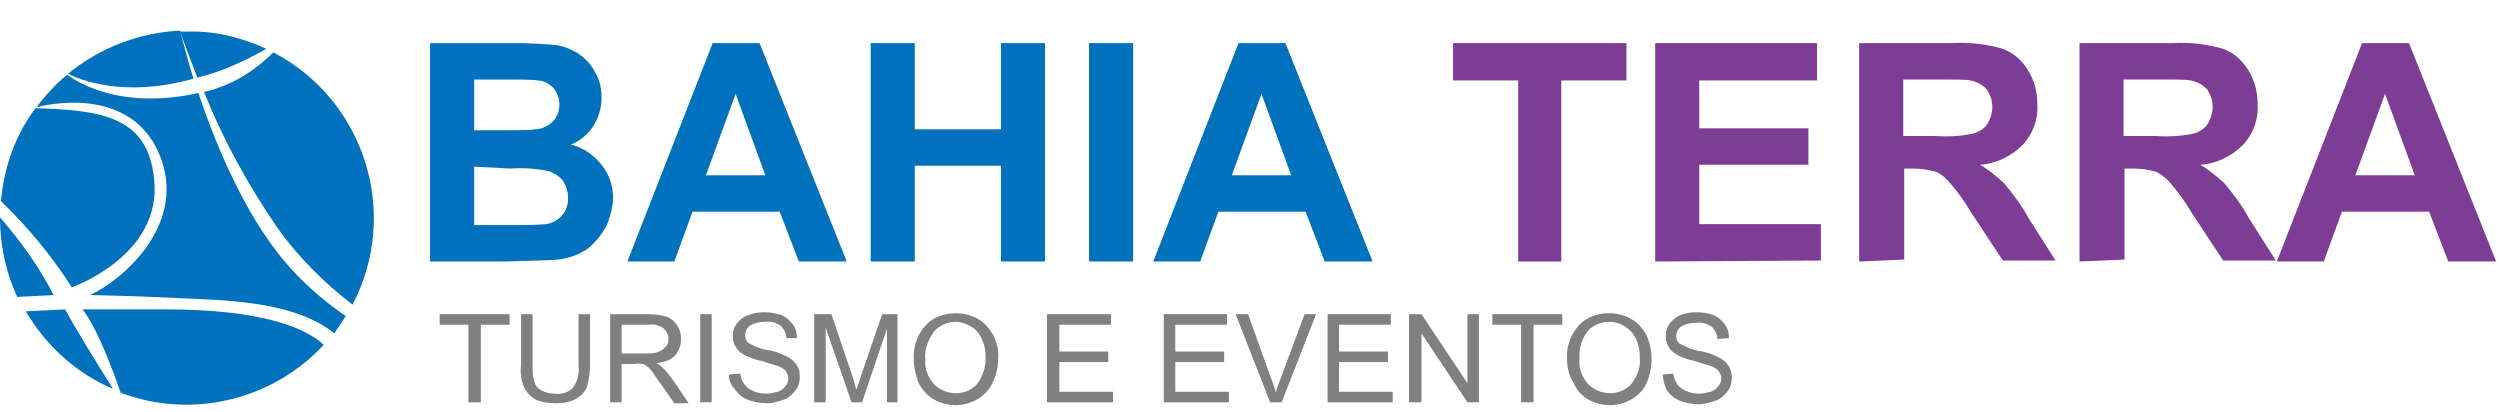 <svg xmlns="http://www.w3.org/2000/svg" width="261" height="43" viewBox="0 0 261 43" fill="none"><g clip-path="url(#clip0_1941_926)"><path d="M19.9 8.3L20.2 8.2C19.4 5.7 19 3.8 18.8 3.2C14.5 3.4 10.4 5 7.1 7.7C8.3 8.3 12.8 10.2 19.9 8.3Z" fill="#0071BC"></path><path d="M20.6 8.1C23.1 7.5 25.5 6.4 27.8 5.1C25.2 3.9 22.4 3.2 19.5 3.3H18.8C19 3.9 19.7 5.7 20.6 8.1Z" fill="#0071BC"></path><path d="M16.5 15.8C19.9 23.3 12.7 29.3 9.4 30.8C9.4 30.8 14.5 30.9 20.3 31.2C25.5 31.4 31.3 31.9 34.9 34.8C35.3 34.2 35.7 33.6 36.1 33C34.2 31.7 32.4 30.2 30.8 28.5C25.9 23.4 22.6 15.3 20.7 9.7L20.3 9.8C12.5 11.4 8.1 8.6 7 7.8C5.8 8.8 4.7 10 3.8 11.2C5.7 10.7 13.5 9.3 16.5 15.8Z" fill="#0071BC"></path><path d="M21.3 9.6C23.3 14.6 25.9 19.3 28.9 23.7C31.1 26.8 33.8 29.5 36.8 31.8C41.8 22.3 38.1 10.5 28.6 5.5H28.5C26.5 7.5 24 9 21.3 9.6Z" fill="#0071BC"></path><path d="M16.1 18.8C15.5 12.1 10.5 11.5 3.7 11.3C1.6 14.1 0.4 17.5 0.1 21C2.9 23.7 5.4 26.7 7.5 30C7.5 30 16.9 26.7 16.1 18.8Z" fill="#0071BC"></path><path d="M6.8 32.3L2.7 32.5C4.8 36.1 8 39 11.8 40.6C10.1 37.9 7.7 34 6.8 32.3Z" fill="#0071BC"></path><path d="M0 22.7C0 25.6 0.6 28.4 1.8 31L5.6 30.8C4.1 27.9 2.2 25.2 0 22.7Z" fill="#0071BC"></path><path d="M17.3 32.3H8.6C8.6 32.3 10.1 33.8 12.6 41C20 43.8 28.4 41.8 33.8 36C32 34.3 27.5 32.3 17.3 32.3Z" fill="#0071BC"></path><path d="M44.9 4.5H54C55.3 4.5 56.7 4.6 58 4.7C58.9 4.8 59.7 5.2 60.4 5.6C61.1 6.1 61.7 6.7 62.1 7.5C62.6 8.3 62.8 9.2 62.8 10.2C62.8 12.3 61.6 14.3 59.6 15.1C60.9 15.4 62 16.2 62.8 17.2C63.6 18.2 64 19.4 64 20.6C64 21.6 63.7 22.7 63.3 23.6C62.8 24.5 62.2 25.3 61.3 26C60.4 26.6 59.3 27 58.2 27.1C57.4 27.2 55.6 27.2 52.7 27.3H44.9V4.5ZM49.5 8.3V13.6H52.5C54.3 13.6 55.4 13.6 55.8 13.5C56.5 13.5 57.2 13.2 57.7 12.7C58.2 12.2 58.4 11.6 58.4 10.9C58.4 10.3 58.2 9.7 57.8 9.2C57.3 8.7 56.7 8.4 56.1 8.4C55.6 8.3 54.3 8.3 52.2 8.3H49.5ZM49.5 17.4V23.5H53.8C54.9 23.5 55.9 23.5 57 23.4C58.4 23.2 59.4 22 59.3 20.6C59.3 20 59.1 19.4 58.8 18.9C58.4 18.4 57.9 18.1 57.4 17.9C56.1 17.6 54.7 17.5 53.3 17.6L49.5 17.4Z" fill="#0071BC"></path><path d="M88.4 27.3H83.4L81.4 22.1H72.3L70.4 27.3H65.5L74.4 4.5H79.3L88.4 27.3ZM79.9 18.3L76.8 9.8L73.7 18.3H79.9Z" fill="#0071BC"></path><path d="M90.9 27.3V4.5H95.5V13.5H104.5V4.5H109.1V27.3H104.5V17.3H95.5V27.3H90.9Z" fill="#0071BC"></path><path d="M113.7 27.3V4.5H118.3V27.3H113.7Z" fill="#0071BC"></path><path d="M143.3 27.3H138.3L136.3 22.1H127.2L125.3 27.3H120.4L129.3 4.5H134.2L143.3 27.3ZM134.8 18.3L131.7 9.8L128.6 18.3H134.8Z" fill="#0071BC"></path><path d="M158.5 27.3V8.4H151.7V4.5H169.8V8.4H163V27.3H158.5Z" fill="#7E3D95"></path><path d="M172.8 27.3V4.5H189.7V8.4H177.4V13.4H188.8V17.2H177.4V23.4H190.1V27.2L172.8 27.3Z" fill="#7E3D95"></path><path d="M194.1 27.3V4.5H203.8C205.6 4.4 207.4 4.6 209.1 5.1C210.2 5.5 211.1 6.3 211.7 7.3C212.4 8.4 212.7 9.6 212.7 10.9C212.8 12.5 212.2 14 211.2 15.1C210 16.3 208.4 17.1 206.7 17.2C207.6 17.7 208.4 18.4 209.2 19.1C210.2 20.3 211.1 21.5 211.8 22.8L214.6 27.2H209.1L205.8 22.2C205.1 21 204.3 19.9 203.4 18.9C203 18.5 202.6 18.1 202 17.9C201.2 17.7 200.5 17.6 199.7 17.6H198.8V27.1L194.1 27.3ZM198.7 14.2H202.1C203.5 14.3 204.9 14.2 206.2 13.9C206.7 13.7 207.2 13.4 207.5 12.9C207.8 12.4 208 11.8 208 11.2C208 10.5 207.8 9.9 207.4 9.3C206.9 8.8 206.3 8.5 205.7 8.4C205.3 8.3 204.2 8.3 202.3 8.3H198.7V14.2Z" fill="#7E3D95"></path><path d="M217.1 27.3V4.5H226.8C228.6 4.4 230.4 4.6 232.1 5.1C233.2 5.5 234.1 6.3 234.7 7.3C235.4 8.4 235.7 9.6 235.7 10.9C235.8 12.5 235.2 14 234.2 15.1C233 16.3 231.4 17.1 229.7 17.2C230.6 17.7 231.4 18.4 232.2 19.1C233.2 20.3 234.1 21.5 234.8 22.8L237.6 27.2H232.1L228.8 22.2C228.1 21 227.3 19.9 226.4 18.9C226 18.5 225.5 18.1 225 17.9C224.2 17.7 223.5 17.6 222.7 17.6H221.8V27.1L217.1 27.3ZM221.7 14.2H225.1C226.5 14.3 227.9 14.2 229.2 13.9C229.7 13.7 230.2 13.4 230.5 12.9C230.8 12.4 231 11.8 231 11.2C231 10.5 230.8 9.9 230.4 9.3C229.9 8.8 229.3 8.5 228.7 8.4C228.3 8.3 227.2 8.3 225.3 8.3H221.7V14.2Z" fill="#7E3D95"></path><path d="M260.6 27.3H255.6L253.6 22.1H244.5L242.6 27.3H237.7L246.6 4.5H251.5L260.6 27.3ZM252.1 18.3L249 9.8L245.9 18.3H252.1Z" fill="#7E3D95"></path><path d="M48.9 42V33.9H45.9V32.8H53.2V33.9H50.2V42H48.9Z" fill="#808080"></path><path d="M60.4 32.8H61.6V38.1C61.6 38.8 61.5 39.6 61.3 40.3C61.1 40.9 60.7 41.3 60.2 41.6C59.5 42 58.8 42.1 58 42.1C57.3 42.1 56.5 42 55.9 41.7C55.4 41.4 55 41 54.7 40.4C54.4 39.7 54.3 38.9 54.4 38.1V32.8H55.6V38.1C55.6 38.7 55.6 39.3 55.8 39.9C55.9 40.3 56.2 40.6 56.6 40.8C57 41 57.5 41.1 57.9 41.1C58.6 41.2 59.3 41 59.8 40.5C60.3 39.8 60.5 39 60.4 38.2V32.8Z" fill="#808080"></path><path d="M63.7 42V32.8H67.8C68.4 32.8 69.1 32.9 69.7 33.1C70.1 33.3 70.5 33.6 70.7 34C71 34.4 71.1 34.9 71.1 35.4C71.1 36 70.9 36.6 70.5 37.1C70 37.6 69.2 37.9 68.5 37.9C68.8 38 69 38.2 69.2 38.4C69.6 38.8 69.9 39.2 70.2 39.6L71.9 42.1H70.4L69 40.1C68.6 39.6 68.3 39.1 68.1 38.8C67.9 38.6 67.7 38.3 67.5 38.2C67.3 38.1 67.2 38 67 38C66.8 38 66.5 37.9 66.3 38H64.9V42H63.7ZM64.9 36.9H67.5C67.9 36.9 68.4 36.9 68.8 36.7C69.1 36.6 69.3 36.4 69.5 36.2C69.7 36 69.8 35.7 69.8 35.4C69.8 35 69.6 34.6 69.3 34.3C68.9 34 68.3 33.8 67.8 33.9H64.9V36.9Z" fill="#808080"></path><path d="M73.1 42V32.8H74.3V42H73.1Z" fill="#808080"></path><path d="M76.1 39.1L77.3 39C77.3 39.4 77.5 39.8 77.7 40.1C77.9 40.4 78.3 40.7 78.6 40.8C79 41 79.5 41.1 80 41.1C80.4 41.1 80.8 41 81.2 40.9C81.5 40.8 81.8 40.6 82 40.3C82.2 40.1 82.3 39.8 82.3 39.5C82.3 39.2 82.2 39 82 38.7C81.8 38.5 81.5 38.3 81.2 38.2C80.9 38.1 80.4 38 79.6 37.7C79 37.6 78.4 37.4 77.8 37.1C77.4 36.9 77 36.6 76.8 36.2C76.6 35.9 76.5 35.5 76.5 35.1C76.5 34.6 76.6 34.2 76.9 33.8C77.2 33.4 77.6 33.1 78.1 32.9C78.6 32.7 79.2 32.6 79.8 32.6C80.4 32.6 81 32.7 81.6 32.9C82.1 33.1 82.5 33.5 82.8 33.9C83.1 34.3 83.2 34.8 83.2 35.3H82.1C82.1 34.8 81.8 34.3 81.5 34C81 33.7 80.5 33.5 79.9 33.6C79.3 33.6 78.8 33.7 78.3 34C78 34.2 77.8 34.6 77.8 35C77.8 35.3 77.9 35.6 78.1 35.8C78.7 36.1 79.3 36.4 79.9 36.5C80.6 36.6 81.3 36.8 81.9 37.1C82.4 37.3 82.8 37.6 83.1 38C83.4 38.4 83.5 38.8 83.5 39.3C83.5 39.8 83.4 40.3 83.1 40.7C82.8 41.1 82.4 41.5 81.9 41.7C81.3 41.9 80.7 42.1 80.1 42.1C79.4 42.1 78.7 42 78 41.7C77.5 41.5 77 41.1 76.7 40.6C76.3 40.2 76.1 39.7 76.1 39.1Z" fill="#808080"></path><path d="M85 42V32.8H86.8L89 39.3C89.2 39.9 89.3 40.4 89.4 40.7C89.5 40.4 89.7 39.9 89.9 39.2L92.1 32.8H93.7V42H92.6V34.3L90 42H88.9L86.2 34.2V42H85Z" fill="#808080"></path><path d="M95.4 37.5C95.3 36.2 95.8 34.9 96.6 34C97.4 33.1 98.6 32.7 99.8 32.7C100.6 32.7 101.4 32.9 102.1 33.3C102.8 33.7 103.3 34.3 103.7 35C104.1 35.8 104.3 36.6 104.2 37.5C104.2 38.4 104 39.2 103.6 40C103.3 40.7 102.7 41.3 102 41.7C101.3 42.1 100.5 42.3 99.8 42.3C99 42.3 98.2 42.1 97.5 41.7C96.8 41.3 96.3 40.7 95.9 40C95.6 39.1 95.4 38.4 95.4 37.5ZM96.6 37.5C96.5 38.5 96.9 39.4 97.5 40.1C98.7 41.3 100.7 41.4 101.9 40.2C101.9 40.2 101.9 40.2 102 40.1C102.6 39.3 102.9 38.4 102.9 37.4C102.9 36.7 102.8 36 102.5 35.4C102.3 34.9 101.9 34.4 101.4 34.1C100.9 33.8 100.3 33.6 99.8 33.6C99 33.6 98.2 33.9 97.6 34.5C96.9 35.4 96.5 36.5 96.6 37.5Z" fill="#808080"></path><path d="M109.3 42V32.8H116V33.9H110.6V36.7H115.7V37.8H110.6V40.9H116.2V42H109.3Z" fill="#808080"></path><path d="M121.5 42V32.8H128.1V33.9H122.7V36.7H127.8V37.8H122.7V40.9H128.3V42H121.5Z" fill="#808080"></path><path d="M132.6 42L129 32.8H130.3L132.7 39.5C132.9 40 133.1 40.5 133.2 41C133.3 40.5 133.5 40 133.7 39.5L136.2 32.8H137.4L133.8 42H132.6Z" fill="#808080"></path><path d="M138.6 42V32.8H145.2V33.9H139.8V36.7H144.9V37.8H139.8V40.9H145.4V42H138.6Z" fill="#808080"></path><path d="M147.1 42V32.8H148.4L153.2 40V32.8H154.4V42H153.2L148.4 34.8V42H147.1Z" fill="#808080"></path><path d="M158.8 42V33.9H155.8V32.8H163.1V33.9H160.1V42H158.8Z" fill="#808080"></path><path d="M163.6 37.5C163.5 36.2 164 34.9 164.8 34C165.6 33.1 166.8 32.7 168 32.7C168.8 32.7 169.6 32.9 170.3 33.3C171 33.7 171.5 34.3 171.9 35C172.6 36.6 172.6 38.4 171.9 40C171.6 40.7 171 41.3 170.3 41.7C169.6 42.1 168.8 42.3 168.1 42.3C167.3 42.3 166.5 42.1 165.8 41.7C165.1 41.3 164.6 40.7 164.3 40C163.8 39.2 163.6 38.4 163.6 37.5ZM164.9 37.5C164.8 38.5 165.2 39.4 165.8 40.1C167 41.3 169 41.4 170.2 40.2C170.2 40.2 170.2 40.2 170.3 40.1C170.9 39.3 171.3 38.4 171.2 37.4C171.2 36.7 171.1 36 170.8 35.4C170.3 34.3 169.2 33.6 168 33.6C167.2 33.6 166.4 33.9 165.8 34.5C165.1 35.4 164.8 36.5 164.9 37.5Z" fill="#808080"></path><path d="M173.6 39.1L174.7 39C174.7 39.4 174.9 39.8 175.1 40.1C175.3 40.4 175.7 40.7 176 40.8C176.4 41 176.9 41.1 177.4 41.1C177.8 41.1 178.2 41 178.6 40.9C178.9 40.8 179.2 40.6 179.4 40.3C179.6 40.1 179.7 39.8 179.7 39.5C179.7 39.2 179.6 39 179.4 38.7C179.2 38.5 178.9 38.3 178.6 38.2C178.3 38.1 177.8 38 177 37.7C176.4 37.6 175.8 37.4 175.2 37.1C174.8 36.9 174.4 36.6 174.2 36.2C174 35.9 173.9 35.5 173.9 35.1C173.9 34.6 174 34.2 174.3 33.8C174.6 33.4 175 33.1 175.4 32.9C175.9 32.7 176.5 32.6 177.1 32.6C177.7 32.6 178.4 32.7 178.9 32.9C179.4 33.1 179.8 33.5 180.1 33.9C180.4 34.3 180.5 34.8 180.5 35.3L179.3 35.4C179.3 34.9 179 34.4 178.7 34.1C178.2 33.8 177.7 33.6 177.1 33.7C176.5 33.7 176 33.8 175.5 34.1C175.2 34.3 175 34.7 175 35.1C175 35.4 175.1 35.7 175.4 35.9C176 36.2 176.6 36.5 177.2 36.6C177.9 36.7 178.6 36.9 179.2 37.2C179.7 37.4 180.1 37.7 180.4 38.1C180.7 38.5 180.8 38.9 180.8 39.4C180.8 39.9 180.7 40.4 180.4 40.8C180.1 41.2 179.7 41.6 179.2 41.8C178.6 42 178 42.2 177.4 42.2C176.7 42.2 176 42.1 175.3 41.8C174.8 41.6 174.3 41.2 174 40.7C173.8 40.3 173.6 39.7 173.6 39.1Z" fill="#808080"></path></g><defs><clipPath id="clip0_1941_926"><rect width="260.6" height="42.3" fill="white"></rect></clipPath></defs></svg>